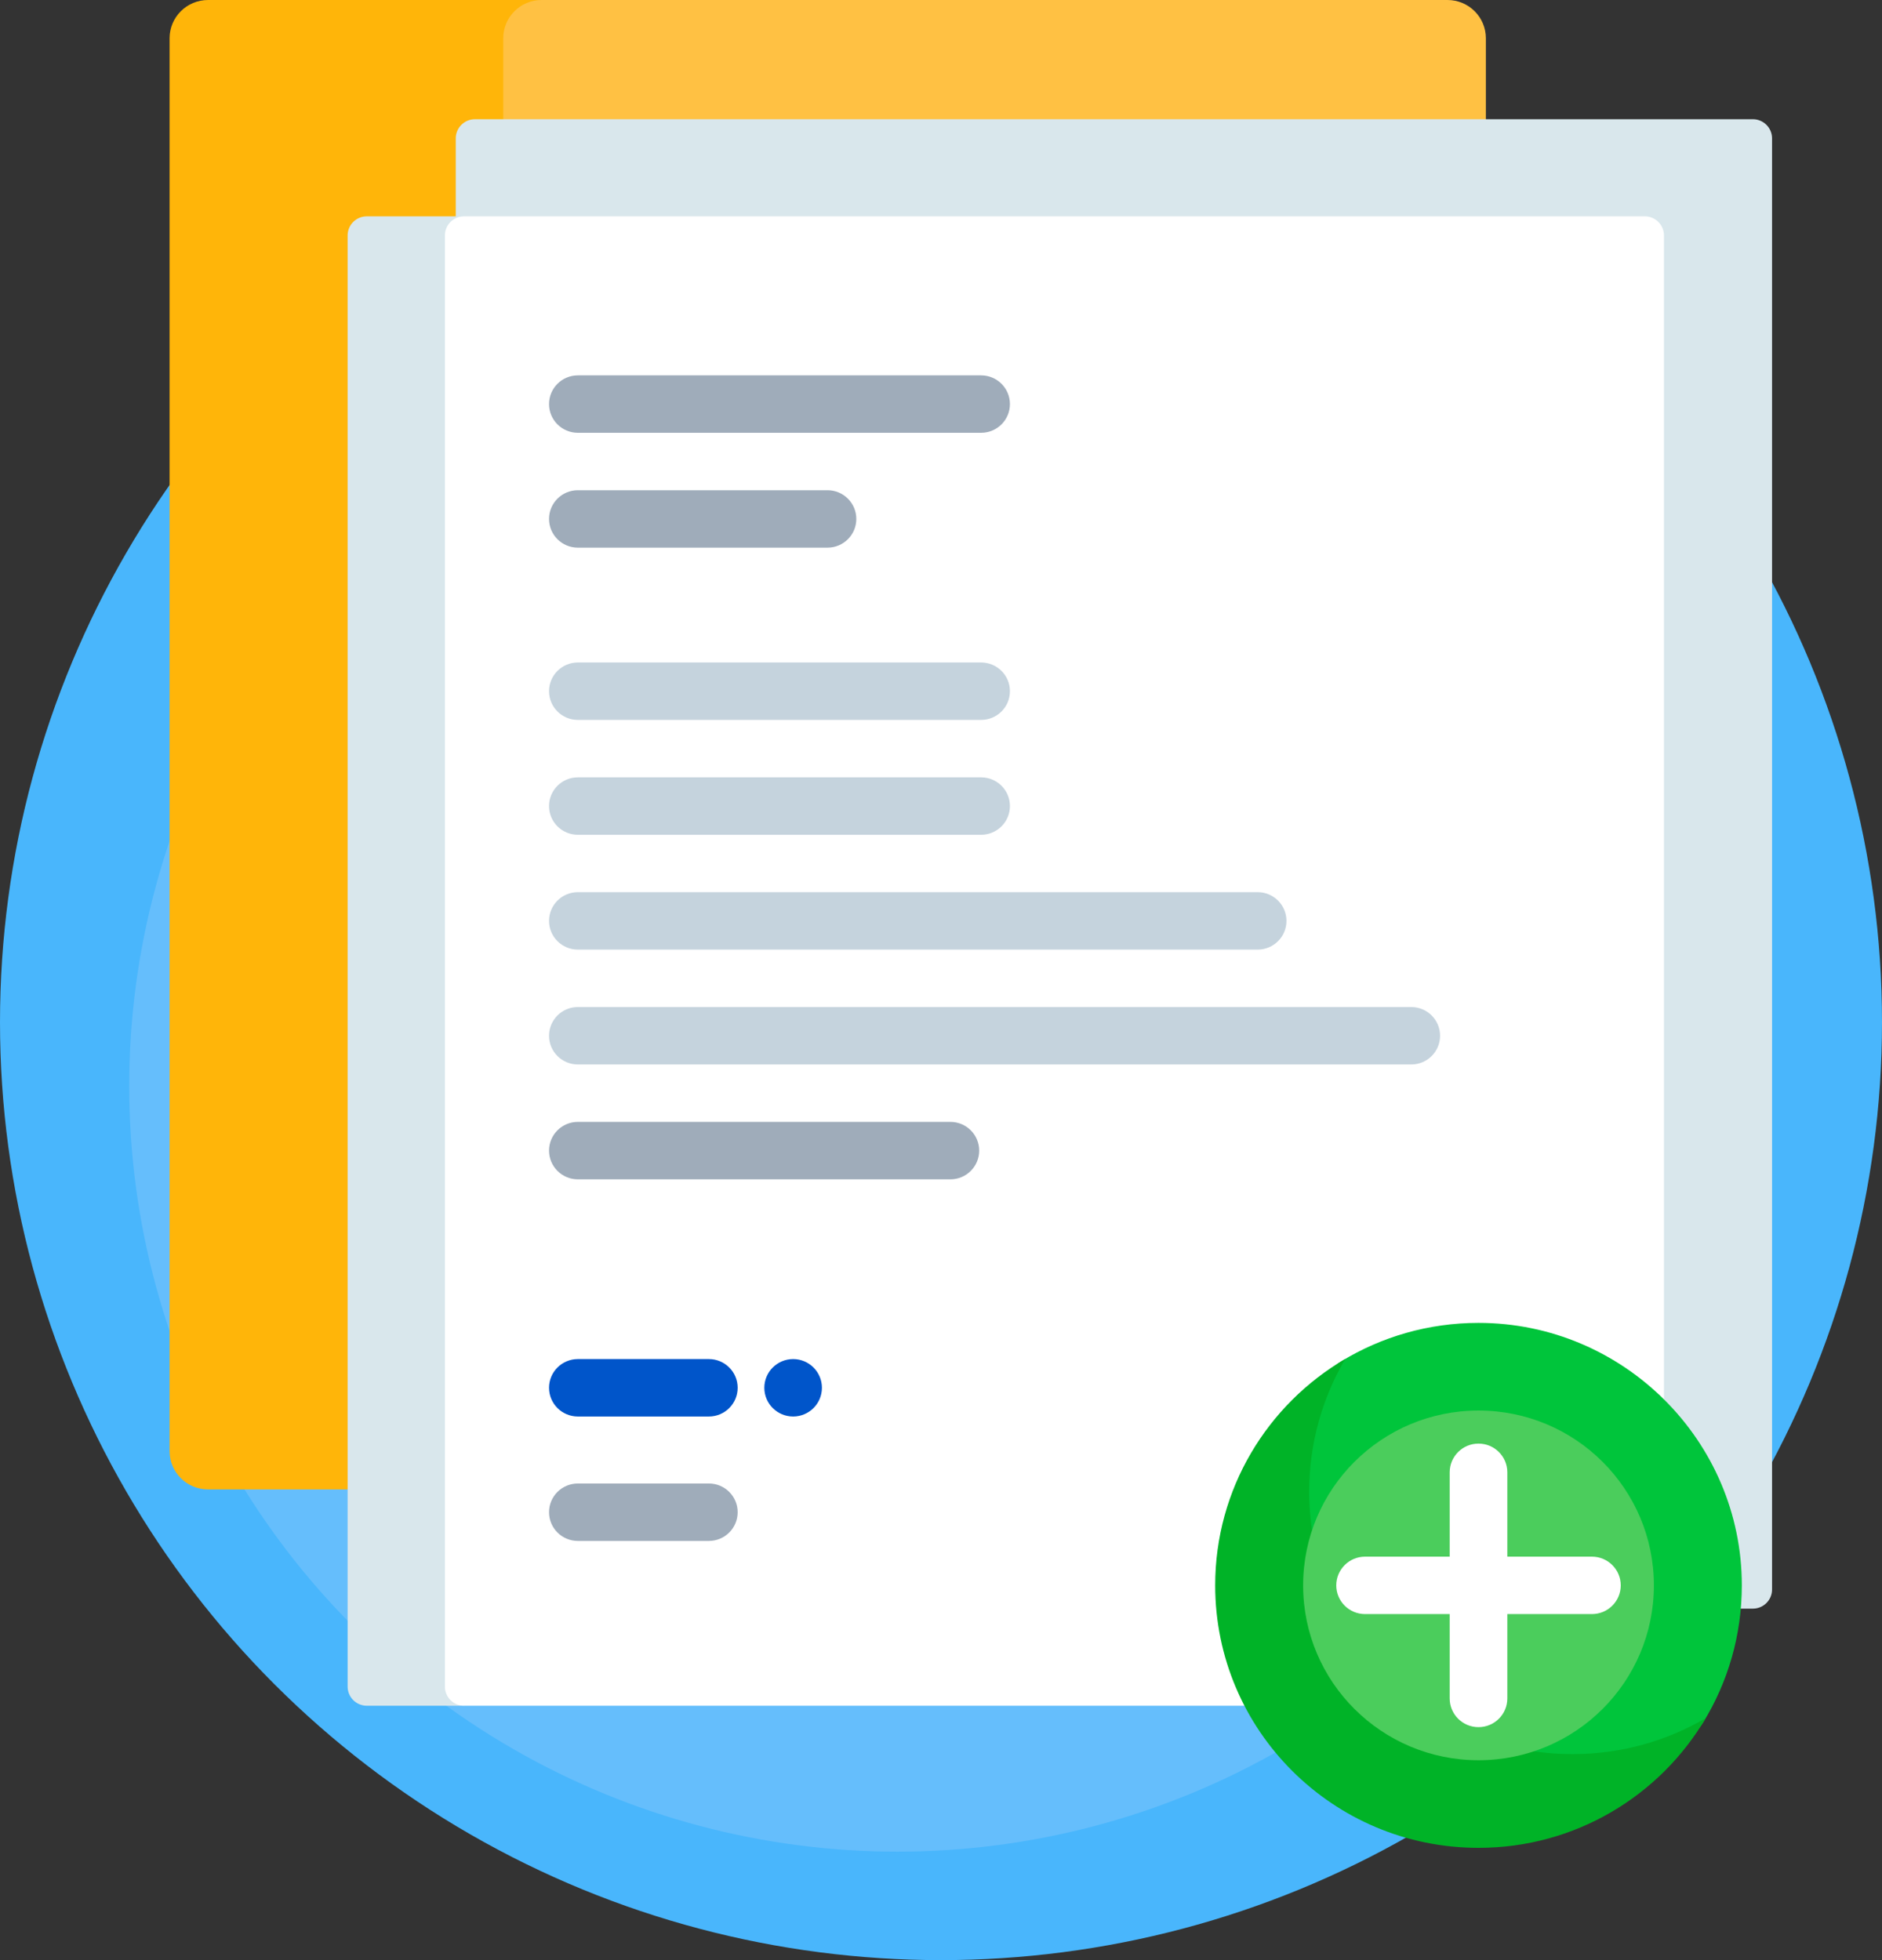 <?xml version="1.0" encoding="UTF-8"?>
<svg width="48px" height="50px" viewBox="0 0 48 50" version="1.1" xmlns="http://www.w3.org/2000/svg" xmlns:xlink="http://www.w3.org/1999/xlink">
    <rect x="0" y="0" width="48" height="50" fill="#333333" stroke="none"/>
    <title>contract@1x</title>
    <g id="页面-1" stroke="none" stroke-width="1" fill="none" fill-rule="evenodd">
        <g id="首页" transform="translate(-1044, -3469)" fill-rule="nonzero">
            <g id="编组-21" transform="translate(0, 3152)">
                <g id="编组-23" transform="translate(120, 279)">
                    <g id="编组-20" transform="translate(870, 0)">
                        <g id="contract" transform="translate(54, 38)">
                            <ellipse id="椭圆形" fill="#49B6FC" cx="24" cy="26.074" rx="24" ry="23.926"></ellipse>
                            <ellipse id="椭圆形" fill="#65BEFC" cx="22.888" cy="27.702" rx="19.592" ry="19.531"></ellipse>
                            <path d="M13.747,37.993 L5.305,37.993 C4.764,37.993 4.325,37.556 4.325,37.016 L4.325,0.977 C4.325,0.437 4.764,0 5.305,0 L13.747,0 C14.289,0 14.727,0.437 14.727,0.977 L14.727,37.016 C14.727,37.556 14.289,37.993 13.747,37.993 Z" id="路径" fill="#FFB509"></path>
                            <path d="M36.918,37.993 L13.814,37.993 C13.273,37.993 12.835,37.556 12.835,37.016 L12.835,0.977 C12.835,0.437 13.273,0 13.814,0 L36.918,0 C37.459,0 37.897,0.437 37.897,0.977 L37.897,37.016 C37.897,37.556 37.459,37.993 36.918,37.993 Z" id="路径" fill="#FFC143"></path>
                            <path d="M44.706,41.034 L12.114,41.034 C11.843,41.034 11.624,40.815 11.624,40.546 L11.624,3.529 C11.624,3.26 11.843,3.041 12.114,3.041 L44.706,3.041 C44.976,3.041 45.196,3.26 45.196,3.529 L45.196,40.546 C45.196,40.815 44.977,41.034 44.706,41.034 Z" id="路径" fill="#D9E7EC"></path>
                            <path d="M11.794,43.511 L9.356,43.511 C9.086,43.511 8.866,43.292 8.866,43.022 L8.866,6.006 C8.866,5.736 9.086,5.518 9.356,5.518 L11.794,5.518 C12.064,5.518 12.283,5.736 12.283,6.006 L12.283,43.022 C12.283,43.292 12.064,43.511 11.794,43.511 Z" id="路径" fill="#D9E7EC"></path>
                            <path d="M41.949,43.511 L11.837,43.511 C11.566,43.511 11.347,43.292 11.347,43.022 L11.347,6.006 C11.347,5.736 11.566,5.518 11.837,5.518 L41.949,5.518 C42.219,5.518 42.439,5.736 42.439,6.006 L42.439,43.022 C42.439,43.292 42.219,43.511 41.949,43.511 Z" id="路径" fill="#FFFFFF"></path>
                            <path d="M25.023,11.04 L14.738,11.04 C14.332,11.04 14.003,10.712 14.003,10.308 C14.003,9.903 14.332,9.575 14.738,9.575 L25.023,9.575 C25.429,9.575 25.758,9.903 25.758,10.308 C25.758,10.712 25.429,11.04 25.023,11.04 Z" id="路径" fill="#9FACBA"></path>
                            <path d="M21.105,13.97 L14.738,13.97 C14.332,13.97 14.003,13.642 14.003,13.237 C14.003,12.833 14.332,12.505 14.738,12.505 L21.105,12.505 C21.511,12.505 21.84,12.833 21.84,13.237 C21.84,13.642 21.511,13.97 21.105,13.97 Z" id="路径" fill="#9FACBA"></path>
                            <g id="编组" transform="translate(14.003, 16.899)" fill="#C5D3DD">
                                <path d="M11.02,1.465 L0.735,1.465 C0.329,1.465 0,1.137 0,0.732 C0,0.328 0.329,0 0.735,0 L11.02,0 C11.426,0 11.755,0.328 11.755,0.732 C11.755,1.137 11.426,1.465 11.02,1.465 Z" id="路径"></path>
                                <path d="M11.02,4.395 L0.735,4.395 C0.329,4.395 0,4.067 0,3.662 C0,3.258 0.329,2.93 0.735,2.93 L11.02,2.93 C11.426,2.93 11.755,3.258 11.755,3.662 C11.755,4.067 11.426,4.395 11.02,4.395 Z" id="路径"></path>
                                <path d="M18.073,7.324 L0.735,7.324 C0.329,7.324 0,6.996 0,6.592 C0,6.187 0.329,5.859 0.735,5.859 L18.073,5.859 C18.479,5.859 18.808,6.187 18.808,6.592 C18.808,6.996 18.479,7.324 18.073,7.324 Z" id="路径"></path>
                            </g>
                            <path d="M24.24,30.083 L14.738,30.083 C14.332,30.083 14.003,29.755 14.003,29.35 C14.003,28.946 14.332,28.618 14.738,28.618 L24.24,28.618 C24.645,28.618 24.974,28.946 24.974,29.35 C24.974,29.755 24.645,30.083 24.24,30.083 L24.24,30.083 Z" id="路径" fill="#9FACBA"></path>
                            <path d="M18.08,39.307 L14.738,39.307 C14.332,39.307 14.003,38.979 14.003,38.574 C14.003,38.17 14.332,37.842 14.738,37.842 L18.08,37.842 C18.485,37.842 18.814,38.17 18.814,38.574 C18.814,38.979 18.485,39.307 18.08,39.307 Z" id="路径" fill="#9FACBA"></path>
                            <path d="M18.08,36.133 L14.738,36.133 C14.332,36.133 14.003,35.805 14.003,35.4 C14.003,34.996 14.332,34.668 14.738,34.668 L18.08,34.668 C18.485,34.668 18.814,34.996 18.814,35.4 C18.814,35.805 18.485,36.133 18.08,36.133 Z" id="路径" fill="#0055CA"></path>
                            <path d="M20.229,36.133 C19.823,36.133 19.494,35.805 19.494,35.4 C19.494,34.996 19.823,34.668 20.229,34.668 C20.634,34.668 20.963,34.996 20.963,35.4 C20.963,35.805 20.634,36.133 20.229,36.133 Z" id="路径" fill="#0055CA"></path>
                            <path d="M35.995,27.153 L14.738,27.153 C14.332,27.153 14.003,26.825 14.003,26.421 C14.003,26.016 14.332,25.688 14.738,25.688 L35.995,25.688 C36.4,25.688 36.729,26.016 36.729,26.421 C36.729,26.825 36.4,27.153 35.995,27.153 Z" id="路径" fill="#C5D3DD"></path>
                            <path d="M44.425,40.441 C44.425,41.72 44.066,42.915 43.442,43.932 C43.35,44.08 43.225,44.205 43.076,44.296 C42.057,44.918 40.858,45.276 39.575,45.276 C35.878,45.276 32.858,42.266 32.858,38.581 C32.858,37.302 33.218,36.107 33.841,35.091 C33.933,34.942 34.059,34.816 34.209,34.725 C35.228,34.103 36.427,33.745 37.709,33.745 C41.406,33.745 44.425,36.755 44.425,40.441 Z" id="路径" fill="#00C53B"></path>
                            <path d="M43.504,43.827 C42.338,45.807 40.179,47.136 37.709,47.136 C34,47.136 30.993,44.139 30.993,40.441 C30.993,37.978 32.326,35.826 34.312,34.663 C33.727,35.657 33.391,36.814 33.391,38.049 C33.391,41.747 36.398,44.745 40.108,44.745 C41.347,44.745 42.508,44.41 43.504,43.827 L43.504,43.827 Z" id="路径" fill="#00B327"></path>
                            <ellipse id="椭圆形" fill="#4BCD5C" cx="37.709" cy="40.441" rx="4.473" ry="4.46"></ellipse>
                            <path d="M40.602,39.708 L38.444,39.708 L38.444,37.557 C38.444,37.152 38.115,36.824 37.709,36.824 C37.303,36.824 36.974,37.152 36.974,37.557 L36.974,39.708 L34.816,39.708 C34.41,39.708 34.081,40.036 34.081,40.441 C34.081,40.845 34.41,41.173 34.816,41.173 L36.974,41.173 L36.974,43.325 C36.974,43.729 37.303,44.057 37.709,44.057 C38.115,44.057 38.444,43.729 38.444,43.325 L38.444,41.173 L40.602,41.173 C41.008,41.173 41.337,40.845 41.337,40.441 C41.337,40.036 41.008,39.708 40.602,39.708 Z" id="路径" fill="#FFFFFF"></path>
                        </g>
                    </g>
                </g>
            </g>
        </g>
    </g>
</svg>
